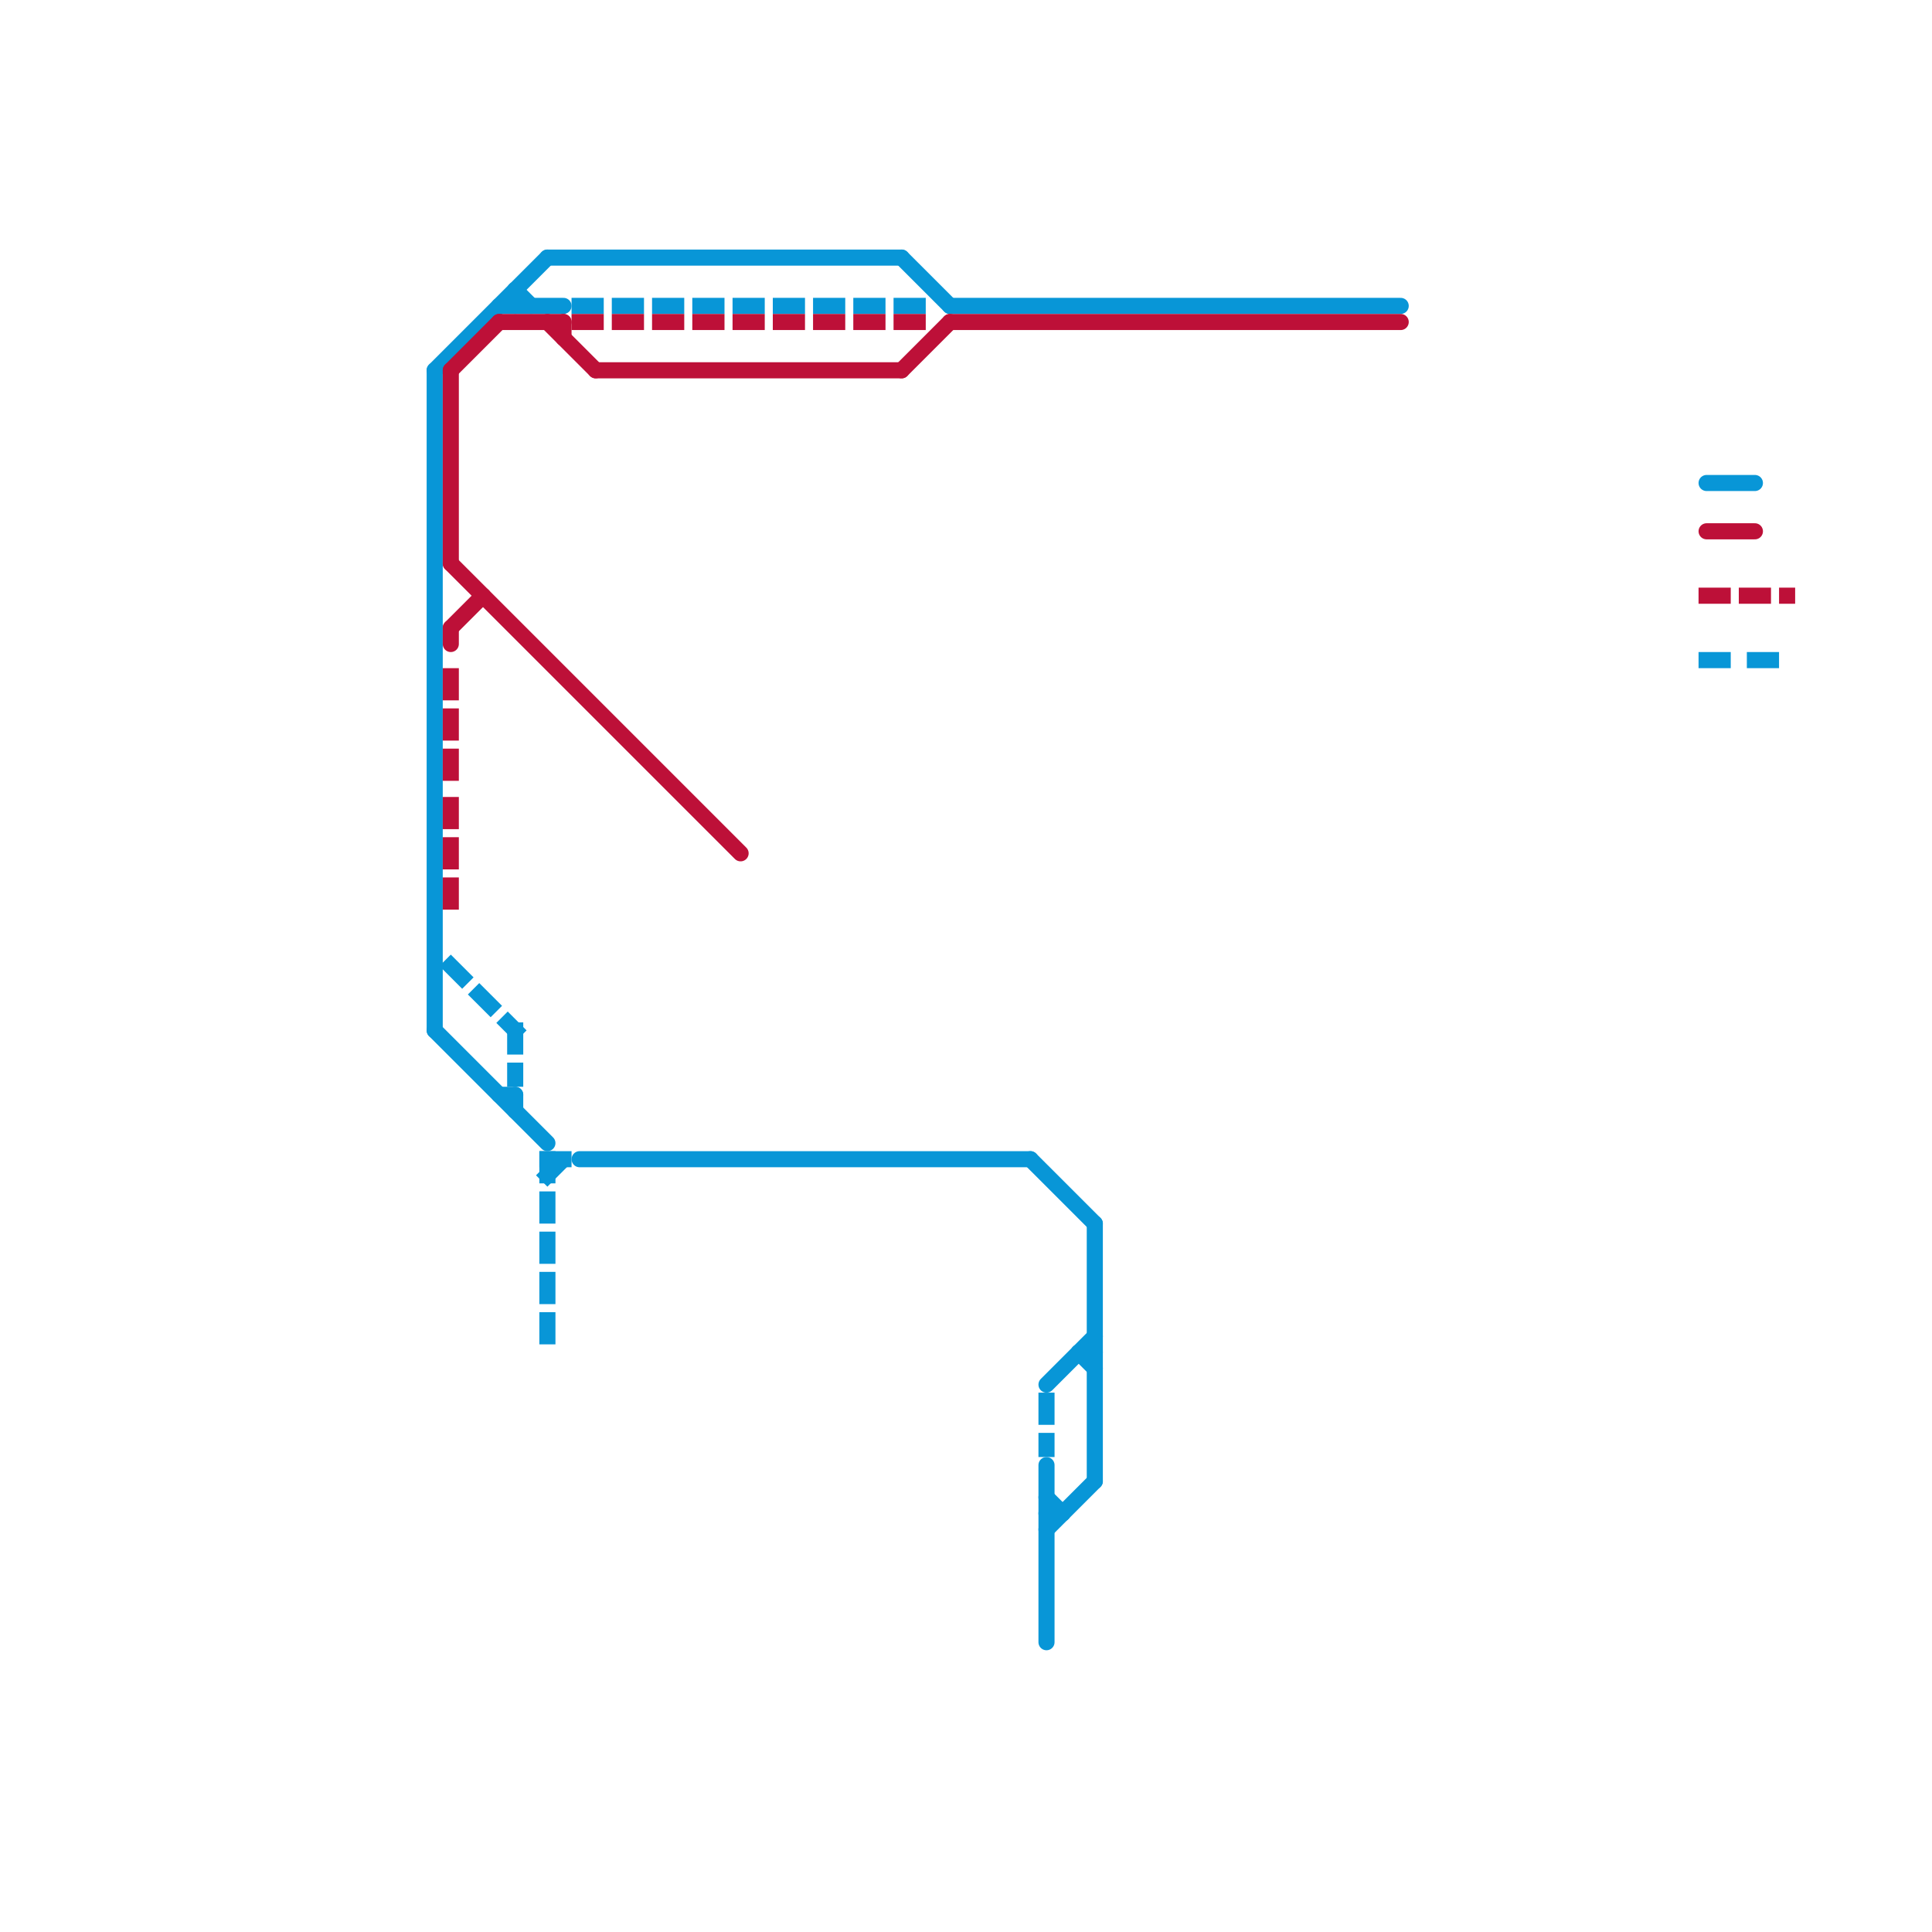 
<svg version="1.1" xmlns="http://www.w3.org/2000/svg" viewBox="0 0 120 120">
<style>text { font: 1px Helvetica; font-weight: 600; white-space: pre; dominant-baseline: central; } line { stroke-width: 1; fill: none; stroke-linecap: round; stroke-linejoin: round; } .c0 { stroke: #0896d7 } .c1 { stroke: #bd1038 } .w1 { stroke-width: 1; }.l1 { stroke-dasharray: 1 1.5; stroke-linecap: square; }</style><defs><g id="wm-xf"><circle r="1.2" fill="#000"/><circle r="0.9" fill="#fff"/><circle r="0.6" fill="#000"/><circle r="0.3" fill="#fff"/></g><g id="wm"><circle r="0.6" fill="#000"/><circle r="0.3" fill="#fff"/></g></defs><line class="c0 " x1="68" y1="76" x2="68" y2="92"/><line class="c0 " x1="65" y1="91" x2="65" y2="102"/><line class="c0 " x1="27" y1="23" x2="34" y2="16"/><line class="c0 " x1="32" y1="18" x2="33" y2="19"/><line class="c0 " x1="32" y1="68" x2="32" y2="69"/><line class="c0 " x1="64" y1="72" x2="68" y2="76"/><line class="c0 " x1="27" y1="64" x2="34" y2="71"/><line class="c0 " x1="56" y1="16" x2="59" y2="19"/><line class="c0 " x1="65" y1="93" x2="66" y2="94"/><line class="c0 " x1="65" y1="95" x2="68" y2="92"/><line class="c0 " x1="65" y1="86" x2="68" y2="83"/><line class="c0 " x1="34" y1="16" x2="56" y2="16"/><line class="c0 " x1="31" y1="19" x2="35" y2="19"/><line class="c0 " x1="67" y1="84" x2="68" y2="85"/><line class="c0 " x1="27" y1="23" x2="27" y2="64"/><line class="c0 " x1="32" y1="18" x2="32" y2="19"/><line class="c0 " x1="59" y1="19" x2="87" y2="19"/><line class="c0 " x1="36" y1="72" x2="64" y2="72"/><line class="c0 " x1="106" y1="30" x2="109" y2="30"/><line class="c0 " x1="31" y1="68" x2="32" y2="68"/><line class="c0 " x1="67" y1="84" x2="68" y2="84"/><line class="c0 " x1="65" y1="94" x2="66" y2="94"/><line class="c0 l1" x1="34" y1="72" x2="34" y2="84"/><line class="c0 l1" x1="106" y1="41" x2="107" y2="41"/><line class="c0 l1" x1="32" y1="64" x2="32" y2="67"/><line class="c0 l1" x1="36" y1="19" x2="58" y2="19"/><line class="c0 l1" x1="34" y1="72" x2="35" y2="72"/><line class="c0 l1" x1="109" y1="41" x2="110" y2="41"/><line class="c0 l1" x1="65" y1="87" x2="65" y2="90"/><line class="c0 l1" x1="28" y1="60" x2="32" y2="64"/><line class="c0 l1" x1="34" y1="73" x2="35" y2="72"/><line class="c1 " x1="28" y1="35" x2="46" y2="53"/><line class="c1 " x1="56" y1="23" x2="59" y2="20"/><line class="c1 " x1="31" y1="20" x2="35" y2="20"/><line class="c1 " x1="28" y1="23" x2="31" y2="20"/><line class="c1 " x1="28" y1="39" x2="30" y2="37"/><line class="c1 " x1="59" y1="20" x2="87" y2="20"/><line class="c1 " x1="28" y1="23" x2="28" y2="35"/><line class="c1 " x1="34" y1="20" x2="37" y2="23"/><line class="c1 " x1="106" y1="33" x2="109" y2="33"/><line class="c1 " x1="28" y1="39" x2="28" y2="40"/><line class="c1 " x1="37" y1="23" x2="56" y2="23"/><line class="c1 " x1="35" y1="20" x2="35" y2="21"/><line class="c1 l1" x1="36" y1="20" x2="57" y2="20"/><line class="c1 l1" x1="28" y1="42" x2="28" y2="48"/><line class="c1 l1" x1="28" y1="50" x2="28" y2="56"/><line class="c1 l1" x1="106" y1="37" x2="111" y2="37"/>
</svg>
